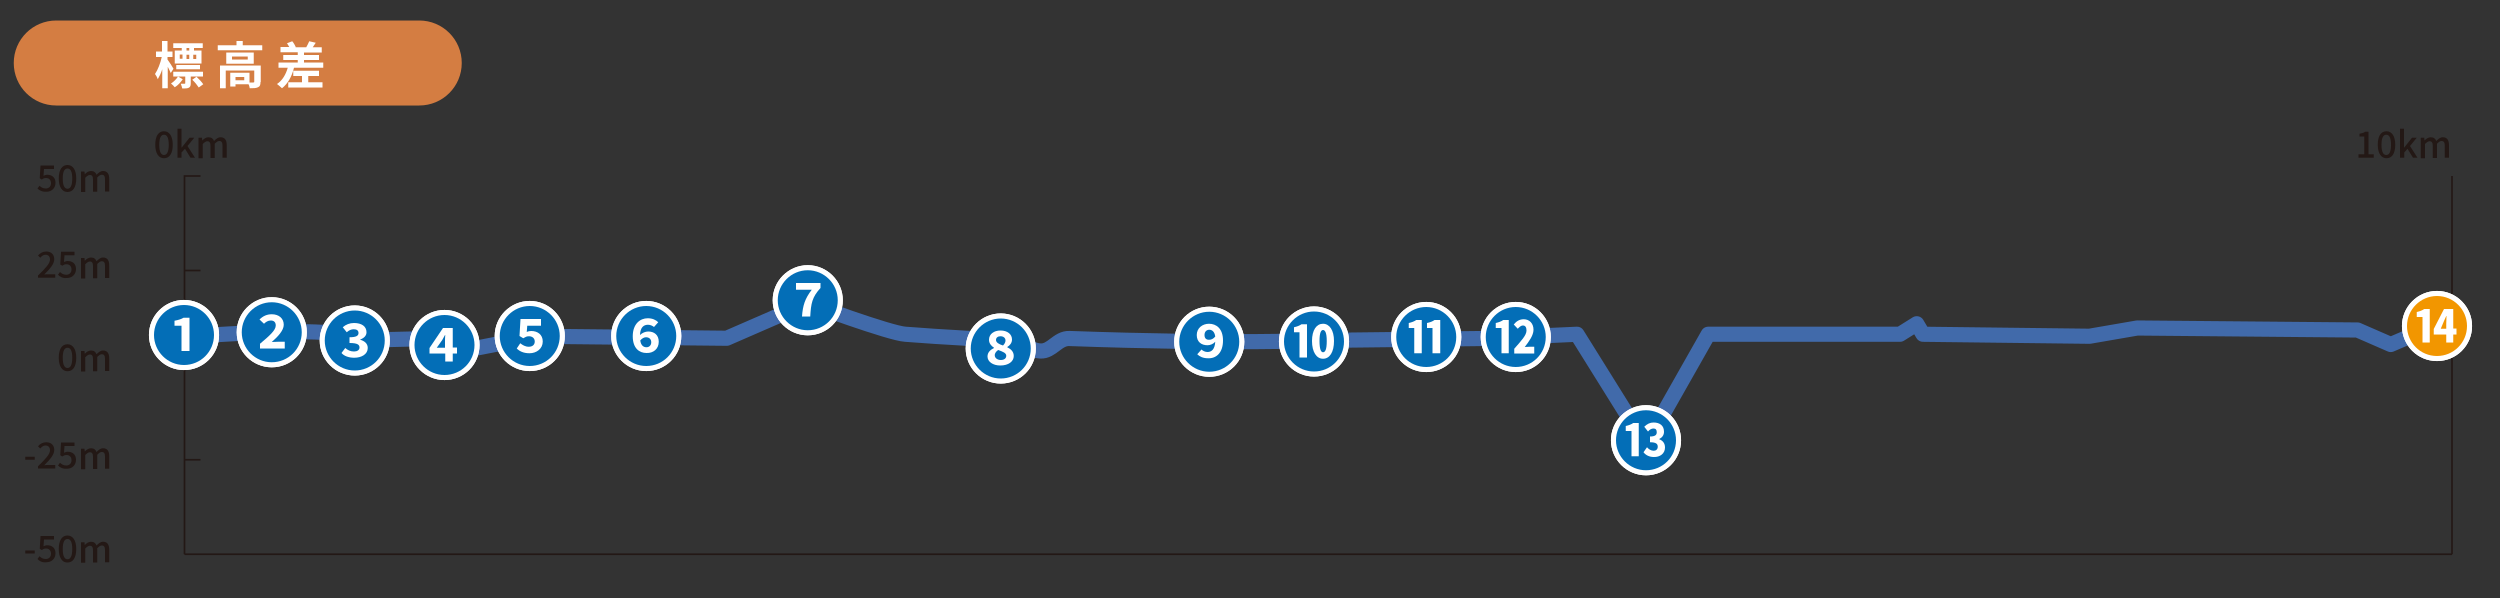 <?xml version="1.0" encoding="utf-8"?>
<!-- Generator: Adobe Illustrator 27.4.1, SVG Export Plug-In . SVG Version: 6.00 Build 0)  -->
<svg version="1.1" id="レイヤー_1" xmlns="http://www.w3.org/2000/svg" xmlns:xlink="http://www.w3.org/1999/xlink" x="0px"
	 y="0px" viewBox="0 0 1000 239.4" style="enable-background:new 0 0 1000 239.4;" xml:space="preserve">
<rect x="0" y="0" width="1000" height="239.4" fill="#333333" stroke="none"/>
<style type="text/css">
	.st0{fill:none;stroke:#416AAA;stroke-width:6.057;stroke-linecap:round;stroke-linejoin:round;stroke-miterlimit:10;}
	.st1{fill:none;stroke:#231815;stroke-width:0.677;stroke-miterlimit:10;}
	.st2{fill:#D47D42;}
	.st3{fill:#FFFFFF;}
	.st4{fill:#231815;}
	.st5{fill:#EF8734;stroke:#FFFFFF;stroke-width:4.047;stroke-miterlimit:10;}
	.st6{fill:none;stroke:#FFFFFF;stroke-width:4.047;stroke-miterlimit:10;}
	.st7{fill:#F29600;}
	.st8{fill:#036EB7;}
</style>
<g>
	<path class="st0" d="M77.8,134.5c0,0,30-2.4,48.3-1.7s18.3,3.3,18.3,3.3l32.4-0.8l8.3,5l29.9-5.8l75.7,0.8l32.4-14.1
		c0,0,33,12.2,39.1,12.5c1.8,0.1,15.2,1.3,42.4,2.5c4.5,0.2,6.7,3.9,11.6,4.2c4.6,0.2,6.8-5.2,11.6-5c64.3,2.3,98.2,0.8,98.2,0.8
		l67.4-0.8l37.4-1.7l27.5,44.1l25-44.1h17.5H760l6.7-4.2l2.5,4.2l66.6,0.8l19.1-3.3L943,132l13.3,5.8l17.5-7.5"/>
	<line class="st1" x1="980.8" y1="221.7" x2="980.8" y2="70.4"/>
	<path class="st2" d="M22.5,42.2h145.2c9.4,0,17-7.6,17-17v0c0-9.4-7.6-17-17-17H22.5c-9.4,0-17,7.6-17,17v0
		C5.5,34.6,13.1,42.2,22.5,42.2z"/>
	<g>
		<path class="st3" d="M68.3,29.2c-0.3-0.6-0.7-1.6-1.2-2.5v8.6h-2.2v-7.6c-0.5,1.6-1.2,3-1.8,4c-0.2-0.7-0.7-1.6-1.1-2.1
			c1.1-1.6,2.2-4.4,2.7-6.8h-2.3v-2.2h2.4v-4.2h2.2v4.2h2v2.2h-2v1c0.6,0.8,2.1,3.1,2.4,3.7L68.3,29.2z M73.1,31.7
			c-0.8,1.2-2,2.5-3.2,3.2c-0.3-0.4-1-1.1-1.5-1.5c1.1-0.7,2.2-1.8,2.8-2.8L73.1,31.7z M76.3,30.5v2.8c0,1-0.2,1.5-0.8,1.8
			c-0.6,0.3-1.4,0.3-2.6,0.3c-0.1-0.6-0.4-1.4-0.6-1.9c0.6,0,1.3,0,1.5,0c0.2,0,0.3-0.1,0.3-0.2v-2.7h-4.8v-1.9h11.9v1.9H76.3z
			 M72.7,19.2h-3.4v-1.9h11.8v1.9h-3.5v1h3v5.2H69.9v-5.2h2.8V19.2z M70.5,27.8V26H80v1.7H70.5z M71.9,23.5h1.1v-1.7h-1.1V23.5z
			 M74.6,21.9v1.7h1.1v-1.7H74.6z M75.7,19.2h-1.1v1h1.1V19.2z M78.6,30.7c1,0.9,2.1,2.1,2.7,3l-1.8,1.3c-0.5-0.8-1.6-2.2-2.6-3.1
			L78.6,30.7z M78.5,21.9h-1.2v1.7h1.2V21.9z"/>
		<path class="st3" d="M104.9,18.1v2H87.1v-2h7.5v-1.7h2.5v1.7H104.9z M104.2,32.8c0,1.1-0.2,1.8-1,2.1c-0.8,0.4-1.8,0.4-3.3,0.4
			c-0.1-0.5-0.2-1.1-0.5-1.6h-5.2v0.9h-2.1v-5.5h7.7v3.9c0.7,0,1.3,0,1.5,0c0.3,0,0.4-0.1,0.4-0.3v-4.5H90.3v7.1H88v-9.1h16.3V32.8z
			 M101.5,21v4.5H90.5V21H101.5z M99.1,22.6h-6.3v1.2h6.3V22.6z M97.7,30.8h-3.5v1.3h3.5V30.8z"/>
		<path class="st3" d="M129.3,25v2.1h-11.7c-0.9,3.6-2.5,6.4-4.8,8.2c-0.4-0.4-1.5-1.3-2-1.7c2.1-1.4,3.5-3.7,4.3-6.5h-3.7V25h7.7
			V24h-5.8v-2h5.8v-1.1h-6.9v-2.1h3.5c-0.3-0.5-0.6-1.1-0.9-1.5l2.1-0.8c0.6,0.7,1.1,1.6,1.4,2.3l-0.1,0.1h4.3
			c0.4-0.7,0.9-1.7,1.2-2.4l2.6,0.6c-0.4,0.6-0.9,1.3-1.2,1.8h3.6v2.1h-7.1V22h6v2h-6V25H129.3z M123.3,32.9h5.7v2.1h-13.7v-2.1h5.5
			v-2.5h-3.5v-2.1h10.3v2.1h-4.3V32.9z"/>
	</g>
	<polyline class="st1" points="80.2,146.1 73.8,146.1 73.8,70.4 80.2,70.4 	"/>
	<g>
		<path class="st4" d="M15,75.4l0.8-1.1c0.6,0.6,1.4,1.1,2.5,1.1c1.2,0,2.1-0.8,2.1-2.1s-0.8-2.1-2-2.1c-0.7,0-1.1,0.2-1.7,0.6
			l-0.8-0.5l0.3-5.1h5.4v1.4h-4l-0.2,2.7c0.5-0.2,0.9-0.4,1.5-0.4c1.8,0,3.3,1,3.3,3.2c0,2.3-1.7,3.6-3.6,3.6
			C16.8,76.8,15.7,76.1,15,75.4z"/>
		<path class="st4" d="M23.5,71.4c0-3.5,1.3-5.4,3.5-5.4c2.1,0,3.5,1.9,3.5,5.4c0,3.5-1.3,5.4-3.5,5.4
			C24.9,76.8,23.5,74.9,23.5,71.4z M28.9,71.4c0-3-0.8-4-1.9-4s-1.9,1-1.9,4c0,3,0.8,4.1,1.9,4.1S28.9,74.4,28.9,71.4z"/>
		<path class="st4" d="M32.4,68.6h1.4l0.1,1.1h0c0.7-0.7,1.5-1.3,2.5-1.3c1.2,0,1.9,0.6,2.2,1.5c0.8-0.8,1.6-1.5,2.6-1.5
			c1.7,0,2.5,1.1,2.5,3.2v5H42v-4.8c0-1.4-0.4-1.9-1.3-1.9c-0.6,0-1.1,0.4-1.8,1.1v5.7h-1.7v-4.8c0-1.4-0.4-1.9-1.3-1.9
			c-0.5,0-1.1,0.4-1.8,1.1v5.7h-1.7V68.6z"/>
	</g>
	<g>
		<path class="st4" d="M943.4,61.7h2.3v-7.1h-1.9v-1.1c1-0.2,1.7-0.4,2.3-0.8h1.3v9h2.1v1.4h-6.1V61.7z"/>
		<path class="st4" d="M951.1,57.9c0-3.5,1.3-5.4,3.5-5.4c2.1,0,3.5,1.9,3.5,5.4c0,3.5-1.3,5.4-3.5,5.4
			C952.5,63.3,951.1,61.4,951.1,57.9z M956.4,57.9c0-3-0.8-4-1.9-4c-1.1,0-1.9,1-1.9,4c0,3,0.8,4.1,1.9,4.1
			C955.7,62,956.4,60.8,956.4,57.9z"/>
		<path class="st4" d="M960,51.5h1.6V59h0.1l3.1-3.9h1.9l-2.7,3.3l3,4.7h-1.8l-2.2-3.6l-1.3,1.5v2.1H960V51.5z"/>
		<path class="st4" d="M968.3,55.1h1.4l0.1,1.1h0c0.7-0.7,1.5-1.3,2.5-1.3c1.2,0,1.9,0.6,2.2,1.5c0.8-0.8,1.6-1.5,2.6-1.5
			c1.7,0,2.5,1.1,2.5,3.2v5h-1.7v-4.8c0-1.4-0.4-1.9-1.3-1.9c-0.6,0-1.1,0.4-1.8,1.1v5.7h-1.7v-4.8c0-1.4-0.4-1.9-1.3-1.9
			c-0.5,0-1.1,0.4-1.8,1.1v5.7h-1.7V55.1z"/>
	</g>
	<g>
		<path class="st4" d="M62.1,57.9c0-3.5,1.3-5.4,3.5-5.4c2.1,0,3.5,1.9,3.5,5.4c0,3.5-1.3,5.4-3.5,5.4
			C63.5,63.3,62.1,61.4,62.1,57.9z M67.5,57.9c0-3-0.8-4-1.9-4s-1.9,1-1.9,4c0,3,0.8,4.1,1.9,4.1S67.5,60.8,67.5,57.9z"/>
		<path class="st4" d="M71,51.5h1.6V59h0.1l3.1-3.9h1.9L75,58.4l3,4.7h-1.8L74,59.5L72.6,61v2.1H71V51.5z"/>
		<path class="st4" d="M79.4,55.1h1.4l0.1,1.1h0c0.7-0.7,1.5-1.3,2.5-1.3c1.2,0,1.9,0.6,2.2,1.5c0.8-0.8,1.6-1.5,2.6-1.5
			c1.7,0,2.5,1.1,2.5,3.2v5H89v-4.8c0-1.4-0.4-1.9-1.3-1.9c-0.6,0-1.1,0.4-1.8,1.1v5.7h-1.7v-4.8c0-1.4-0.4-1.9-1.3-1.9
			c-0.5,0-1.1,0.4-1.8,1.1v5.7h-1.7V55.1z"/>
	</g>
	<g>
		<path class="st4" d="M15.2,110.2c3-2.9,4.8-4.8,4.8-6.4c0-1.1-0.6-1.9-1.8-1.9c-0.8,0-1.5,0.5-2.1,1.2l-0.9-0.9
			c0.9-1,1.9-1.6,3.3-1.6c2,0,3.2,1.2,3.2,3.1c0,1.9-1.7,3.8-4,6.1c0.5-0.1,1.2-0.1,1.7-0.1h2.7v1.4h-6.9V110.2z"/>
		<path class="st4" d="M23.2,109.9l0.8-1.1c0.6,0.6,1.4,1.1,2.5,1.1c1.2,0,2.1-0.8,2.1-2.1s-0.8-2.1-2-2.1c-0.7,0-1.1,0.2-1.7,0.6
			l-0.8-0.5l0.3-5.1h5.4v1.4h-4l-0.2,2.7c0.5-0.2,0.9-0.4,1.5-0.4c1.8,0,3.3,1,3.3,3.2c0,2.3-1.7,3.6-3.6,3.6
			C25.1,111.4,24,110.7,23.2,109.9z"/>
		<path class="st4" d="M32.4,103.2h1.4l0.1,1.1h0c0.7-0.7,1.5-1.3,2.5-1.3c1.2,0,1.9,0.6,2.2,1.5c0.8-0.8,1.6-1.5,2.6-1.5
			c1.7,0,2.5,1.1,2.5,3.2v5H42v-4.8c0-1.4-0.4-1.9-1.3-1.9c-0.6,0-1.1,0.4-1.8,1.1v5.7h-1.7v-4.8c0-1.4-0.4-1.9-1.3-1.9
			c-0.5,0-1.1,0.4-1.8,1.1v5.7h-1.7V103.2z"/>
	</g>
	<g>
		<path class="st4" d="M10.1,220.2h3.8v1.2h-3.8V220.2z"/>
		<path class="st4" d="M15,223.6l0.8-1.1c0.6,0.6,1.4,1.1,2.5,1.1c1.2,0,2.1-0.8,2.1-2.1c0-1.3-0.8-2.1-2-2.1
			c-0.7,0-1.1,0.2-1.7,0.6l-0.8-0.5l0.3-5.1h5.4v1.4h-4l-0.2,2.7c0.5-0.2,0.9-0.4,1.5-0.4c1.8,0,3.3,1,3.3,3.2
			c0,2.3-1.7,3.6-3.6,3.6C16.8,225.1,15.7,224.4,15,223.6z"/>
		<path class="st4" d="M23.5,219.6c0-3.5,1.3-5.4,3.5-5.4c2.1,0,3.5,1.9,3.5,5.4c0,3.5-1.3,5.4-3.5,5.4
			C24.9,225.1,23.5,223.1,23.5,219.6z M28.9,219.6c0-3-0.8-4-1.9-4s-1.9,1-1.9,4s0.8,4.1,1.9,4.1S28.9,222.6,28.9,219.6z"/>
		<path class="st4" d="M32.4,216.9h1.4l0.1,1.1h0c0.7-0.7,1.5-1.3,2.5-1.3c1.2,0,1.9,0.6,2.2,1.5c0.8-0.8,1.6-1.5,2.6-1.5
			c1.7,0,2.5,1.1,2.5,3.2v5H42v-4.8c0-1.4-0.4-1.9-1.3-1.9c-0.6,0-1.1,0.4-1.8,1.1v5.7h-1.7v-4.8c0-1.4-0.4-1.9-1.3-1.9
			c-0.5,0-1.1,0.4-1.8,1.1v5.7h-1.7V216.9z"/>
	</g>
	<g>
		<path class="st4" d="M10.1,182.7h3.8v1.2h-3.8V182.7z"/>
		<path class="st4" d="M15.2,186.5c3-2.9,4.8-4.8,4.8-6.4c0-1.1-0.6-1.9-1.8-1.9c-0.8,0-1.5,0.5-2.1,1.2l-0.9-0.9
			c0.9-1,1.9-1.6,3.3-1.6c2,0,3.2,1.2,3.2,3.1c0,1.9-1.7,3.8-4,6.1c0.5-0.1,1.2-0.1,1.7-0.1h2.7v1.4h-6.9V186.5z"/>
		<path class="st4" d="M23.2,186.2l0.8-1.1c0.6,0.6,1.4,1.1,2.5,1.1c1.2,0,2.1-0.8,2.1-2.1c0-1.3-0.8-2.1-2-2.1
			c-0.7,0-1.1,0.2-1.7,0.6l-0.8-0.5l0.3-5.1h5.4v1.4h-4l-0.2,2.7c0.5-0.2,0.9-0.4,1.5-0.4c1.8,0,3.3,1,3.3,3.2
			c0,2.3-1.7,3.6-3.6,3.6C25.1,187.6,24,187,23.2,186.2z"/>
		<path class="st4" d="M32.4,179.5h1.4l0.1,1.1h0c0.7-0.7,1.5-1.3,2.5-1.3c1.2,0,1.9,0.6,2.2,1.5c0.8-0.8,1.6-1.5,2.6-1.5
			c1.7,0,2.5,1.1,2.5,3.2v5H42v-4.8c0-1.4-0.4-1.9-1.3-1.9c-0.6,0-1.1,0.4-1.8,1.1v5.7h-1.7v-4.8c0-1.4-0.4-1.9-1.3-1.9
			c-0.5,0-1.1,0.4-1.8,1.1v5.7h-1.7V179.5z"/>
	</g>
	<g>
		<path class="st4" d="M23.5,143.1c0-3.5,1.3-5.4,3.5-5.4c2.1,0,3.5,1.9,3.5,5.4c0,3.5-1.3,5.4-3.5,5.4
			C24.9,148.5,23.5,146.6,23.5,143.1z M28.9,143.1c0-3-0.8-4-1.9-4s-1.9,1-1.9,4s0.8,4.1,1.9,4.1S28.9,146.1,28.9,143.1z"/>
		<path class="st4" d="M32.4,140.4h1.4l0.1,1.1h0c0.7-0.7,1.5-1.3,2.5-1.3c1.2,0,1.9,0.6,2.2,1.5c0.8-0.8,1.6-1.5,2.6-1.5
			c1.7,0,2.5,1.1,2.5,3.2v5H42v-4.8c0-1.4-0.4-1.9-1.3-1.9c-0.6,0-1.1,0.4-1.8,1.1v5.7h-1.7v-4.8c0-1.4-0.4-1.9-1.3-1.9
			c-0.5,0-1.1,0.4-1.8,1.1v5.7h-1.7V140.4z"/>
	</g>
	<line class="st1" x1="73.8" y1="221.7" x2="73.8" y2="146.1"/>
	<line class="st1" x1="80.2" y1="108.2" x2="73.8" y2="108.2"/>
	<line class="st1" x1="80.2" y1="183.9" x2="73.8" y2="183.9"/>
	<line class="st1" x1="980.8" y1="221.7" x2="73.8" y2="221.7"/>
	<g>
		<g>
			<path class="st5" d="M962.8,130.4c0-6.6,5.4-12,12-12c6.6,0,12,5.4,12,12c0,6.7-5.4,12-12,12C968.1,142.4,962.8,137,962.8,130.4z
				 M971.9,137v-13.4h-2.2c-0.9,0.6-1.7,0.9-3,1.2v2h2.3V137H971.9z M981.3,137v-3.2h1.3v-2.4h-1.3v-7.8h-3.7l-4.1,8v2.2h5v3.2
				H981.3z M977.6,128.4c0.4-0.8,0.5-1.2,0.9-2h0.1c0,0.9-0.1,2.1-0.1,3v2.1h-2.2L977.6,128.4z"/>
		</g>
		<g>
			<path class="st6" d="M962.8,130.4c0-6.6,5.4-12,12-12c6.6,0,12,5.4,12,12c0,6.7-5.4,12-12,12C968.1,142.4,962.8,137,962.8,130.4z
				 M971.9,137v-13.4h-2.2c-0.9,0.6-1.7,0.9-3,1.2v2h2.3V137H971.9z M981.3,137v-3.2h1.3v-2.4h-1.3v-7.8h-3.7l-4.1,8v2.2h5v3.2
				H981.3z M977.6,128.4c0.4-0.8,0.5-1.2,0.9-2h0.1c0,0.9-0.1,2.1-0.1,3v2.1h-2.2L977.6,128.4z"/>
		</g>
		<g>
			<path class="st7" d="M962.8,130.4c0-6.6,5.4-12,12-12c6.6,0,12,5.4,12,12c0,6.7-5.4,12-12,12C968.1,142.4,962.8,137,962.8,130.4z
				 M971.9,137v-13.4h-2.2c-0.9,0.6-1.7,0.9-3,1.2v2h2.3V137H971.9z M981.3,137v-3.2h1.3v-2.4h-1.3v-7.8h-3.7l-4.1,8v2.2h5v3.2
				H981.3z M977.6,128.4c0.4-0.8,0.5-1.2,0.9-2h0.1c0,0.9-0.1,2.1-0.1,3v2.1h-2.2L977.6,128.4z"/>
		</g>
	</g>
	<g>
		<g>
			<path class="st5" d="M646.4,176.1c0-6.6,5.4-12,12-12c6.6,0,12,5.4,12,12c0,6.7-5.4,12-12,12
				C651.8,188.1,646.4,182.7,646.4,176.1z M655.5,182.6v-13.4h-2.2c-0.9,0.6-1.7,0.9-3,1.2v2h2.3v10.1H655.5z M666,179
				c0-1.8-1-2.8-2.3-3.3v-0.1c1.2-0.6,1.9-1.6,1.9-2.9c0-2.4-1.6-3.7-4.2-3.7c-1.4,0-2.6,0.6-3.7,1.7l1.5,1.9
				c0.7-0.8,1.4-1.2,2.2-1.2c0.9,0,1.3,0.5,1.3,1.5c0,1.1-0.7,1.7-2.7,1.7v2.3c2.5,0,3.1,0.7,3.1,1.8c0,1-0.7,1.6-1.6,1.6
				c-1.1,0-2-0.6-2.7-1.4l-1.4,2c0.9,1.2,2.4,1.9,4.1,1.9C663.9,182.9,666,181.5,666,179z"/>
		</g>
		<g>
			<path class="st6" d="M646.4,176.1c0-6.6,5.4-12,12-12c6.6,0,12,5.4,12,12c0,6.7-5.4,12-12,12
				C651.8,188.1,646.4,182.7,646.4,176.1z M655.5,182.6v-13.4h-2.2c-0.9,0.6-1.7,0.9-3,1.2v2h2.3v10.1H655.5z M666,179
				c0-1.8-1-2.8-2.3-3.3v-0.1c1.2-0.6,1.9-1.6,1.9-2.9c0-2.4-1.6-3.7-4.2-3.7c-1.4,0-2.6,0.6-3.7,1.7l1.5,1.9
				c0.7-0.8,1.4-1.2,2.2-1.2c0.9,0,1.3,0.5,1.3,1.5c0,1.1-0.7,1.7-2.7,1.7v2.3c2.5,0,3.1,0.7,3.1,1.8c0,1-0.7,1.6-1.6,1.6
				c-1.1,0-2-0.6-2.7-1.4l-1.4,2c0.9,1.2,2.4,1.9,4.1,1.9C663.9,182.9,666,181.5,666,179z"/>
		</g>
		<g>
			<path class="st8" d="M646.4,176.1c0-6.6,5.4-12,12-12c6.6,0,12,5.4,12,12c0,6.7-5.4,12-12,12
				C651.8,188.1,646.4,182.7,646.4,176.1z M655.5,182.6v-13.4h-2.2c-0.9,0.6-1.7,0.9-3,1.2v2h2.3v10.1H655.5z M666,179
				c0-1.8-1-2.8-2.3-3.3v-0.1c1.2-0.6,1.9-1.6,1.9-2.9c0-2.4-1.6-3.7-4.2-3.7c-1.4,0-2.6,0.6-3.7,1.7l1.5,1.9
				c0.7-0.8,1.4-1.2,2.2-1.2c0.9,0,1.3,0.5,1.3,1.5c0,1.1-0.7,1.7-2.7,1.7v2.3c2.5,0,3.1,0.7,3.1,1.8c0,1-0.7,1.6-1.6,1.6
				c-1.1,0-2-0.6-2.7-1.4l-1.4,2c0.9,1.2,2.4,1.9,4.1,1.9C663.9,182.9,666,181.5,666,179z"/>
		</g>
	</g>
	<g>
		<g>
			<path class="st5" d="M594.3,134.8c0-6.6,5.4-12,12-12c6.6,0,12,5.4,12,12c0,6.7-5.4,12-12,12
				C599.7,146.8,594.3,141.4,594.3,134.8z M603.5,141.4V128h-2.2c-0.9,0.6-1.7,0.9-3,1.2v2h2.3v10.1H603.5z M613.7,141.4v-2.7h-1.8
				c-0.6,0-1.4,0.1-2,0.1c1.6-2.1,3.5-4.6,3.5-6.9c0-2.5-1.6-4.2-3.9-4.2c-1.6,0-2.9,0.7-4,2.1l1.6,1.7c0.6-0.6,1.2-1.3,2.1-1.3
				c0.9,0,1.4,0.7,1.4,2c0,1.9-2.1,4.1-4.9,7.3v1.9H613.7z"/>
		</g>
		<g>
			<path class="st6" d="M594.3,134.8c0-6.6,5.4-12,12-12c6.6,0,12,5.4,12,12c0,6.7-5.4,12-12,12
				C599.7,146.8,594.3,141.4,594.3,134.8z M603.5,141.4V128h-2.2c-0.9,0.6-1.7,0.9-3,1.2v2h2.3v10.1H603.5z M613.7,141.4v-2.7h-1.8
				c-0.6,0-1.4,0.1-2,0.1c1.6-2.1,3.5-4.6,3.5-6.9c0-2.5-1.6-4.2-3.9-4.2c-1.6,0-2.9,0.7-4,2.1l1.6,1.7c0.6-0.6,1.2-1.3,2.1-1.3
				c0.9,0,1.4,0.7,1.4,2c0,1.9-2.1,4.1-4.9,7.3v1.9H613.7z"/>
		</g>
		<g>
			<path class="st8" d="M594.3,134.8c0-6.6,5.4-12,12-12c6.6,0,12,5.4,12,12c0,6.7-5.4,12-12,12
				C599.7,146.8,594.3,141.4,594.3,134.8z M603.5,141.4V128h-2.2c-0.9,0.6-1.7,0.9-3,1.2v2h2.3v10.1H603.5z M613.7,141.4v-2.7h-1.8
				c-0.6,0-1.4,0.1-2,0.1c1.6-2.1,3.5-4.6,3.5-6.9c0-2.5-1.6-4.2-3.9-4.2c-1.6,0-2.9,0.7-4,2.1l1.6,1.7c0.6-0.6,1.2-1.3,2.1-1.3
				c0.9,0,1.4,0.7,1.4,2c0,1.9-2.1,4.1-4.9,7.3v1.9H613.7z"/>
		</g>
	</g>
	<g>
		<g>
			<path class="st5" d="M558.5,134.8c0-6.6,5.4-12,12-12c6.6,0,12,5.4,12,12c0,6.7-5.4,12-12,12
				C563.8,146.8,558.5,141.4,558.5,134.8z M568.7,141.4V128h-2.2c-0.9,0.6-1.7,0.9-3,1.2v2h2.2v10.1H568.7z M576.1,141.4V128h-2.3
				c-0.8,0.6-1.7,0.9-3,1.2v2h2.2v10.1H576.1z"/>
		</g>
		<g>
			<path class="st6" d="M558.5,134.8c0-6.6,5.4-12,12-12c6.6,0,12,5.4,12,12c0,6.7-5.4,12-12,12
				C563.8,146.8,558.5,141.4,558.5,134.8z M568.7,141.4V128h-2.2c-0.9,0.6-1.7,0.9-3,1.2v2h2.2v10.1H568.7z M576.1,141.4V128h-2.3
				c-0.8,0.6-1.7,0.9-3,1.2v2h2.2v10.1H576.1z"/>
		</g>
		<g>
			<path class="st8" d="M558.5,134.8c0-6.6,5.4-12,12-12c6.6,0,12,5.4,12,12c0,6.7-5.4,12-12,12
				C563.8,146.8,558.5,141.4,558.5,134.8z M568.7,141.4V128h-2.2c-0.9,0.6-1.7,0.9-3,1.2v2h2.2v10.1H568.7z M576.1,141.4V128h-2.3
				c-0.8,0.6-1.7,0.9-3,1.2v2h2.2v10.1H576.1z"/>
		</g>
	</g>
	<g>
		<g>
			<path class="st5" d="M513.6,136.6c0-6.6,5.4-12,12-12c6.6,0,12,5.4,12,12c0,6.7-5.4,12-12,12C519,148.6,513.6,143.2,513.6,136.6z
				 M522.8,143.1v-13.4h-2.2c-0.9,0.6-1.7,0.9-3,1.2v2h2.2v10.1H522.8z M533.6,136.4c0-4.3-1.8-6.9-4.4-6.9c-2.6,0-4.4,2.5-4.4,6.9
				s1.8,7.1,4.4,7.1C531.9,143.5,533.6,140.8,533.6,136.4z M527.8,136.4c0-3.3,0.6-4.4,1.4-4.4c0.8,0,1.5,1,1.5,4.4
				s-0.6,4.5-1.5,4.5C528.4,140.9,527.8,139.7,527.8,136.4z"/>
		</g>
		<g>
			<path class="st6" d="M513.6,136.6c0-6.6,5.4-12,12-12c6.6,0,12,5.4,12,12c0,6.7-5.4,12-12,12C519,148.6,513.6,143.2,513.6,136.6z
				 M522.8,143.1v-13.4h-2.2c-0.9,0.6-1.7,0.9-3,1.2v2h2.2v10.1H522.8z M533.6,136.4c0-4.3-1.8-6.9-4.4-6.9c-2.6,0-4.4,2.5-4.4,6.9
				s1.8,7.1,4.4,7.1C531.9,143.5,533.6,140.8,533.6,136.4z M527.8,136.4c0-3.3,0.6-4.4,1.4-4.4c0.8,0,1.5,1,1.5,4.4
				s-0.6,4.5-1.5,4.5C528.4,140.9,527.8,139.7,527.8,136.4z"/>
		</g>
		<g>
			<path class="st8" d="M513.6,136.6c0-6.6,5.4-12,12-12c6.6,0,12,5.4,12,12c0,6.7-5.4,12-12,12C519,148.6,513.6,143.2,513.6,136.6z
				 M522.8,143.1v-13.4h-2.2c-0.9,0.6-1.7,0.9-3,1.2v2h2.2v10.1H522.8z M533.6,136.4c0-4.3-1.8-6.9-4.4-6.9c-2.6,0-4.4,2.5-4.4,6.9
				s1.8,7.1,4.4,7.1C531.9,143.5,533.6,140.8,533.6,136.4z M527.8,136.4c0-3.3,0.6-4.4,1.4-4.4c0.8,0,1.5,1,1.5,4.4
				s-0.6,4.5-1.5,4.5C528.4,140.9,527.8,139.7,527.8,136.4z"/>
		</g>
	</g>
	<g>
		<g>
			<path class="st5" d="M471.7,136.7c0-6.6,5.4-12,12-12c6.6,0,12,5.4,12,12c0,6.7-5.4,12-12,12
				C477.1,148.7,471.7,143.3,471.7,136.7z M489.2,136.2c0-4.8-2.7-6.7-5.6-6.7c-2.6,0-4.9,1.7-4.9,4.5c0,2.8,1.9,4.1,4.3,4.1
				c1.1,0,2.3-0.5,3.1-1.4c-0.2,3.1-1.5,4.1-3.1,4.1c-1,0-1.9-0.5-2.4-1l-1.7,1.9c0.9,0.9,2.3,1.6,4.2,1.6
				C486.4,143.5,489.2,141.2,489.2,136.2z M481.8,134c0-1.4,0.9-2.1,1.9-2.1c1.1,0,2.1,0.7,2.4,2.7c-0.7,0.9-1.6,1.3-2.3,1.3
				C482.6,136,481.8,135.4,481.8,134z"/>
		</g>
		<g>
			<path class="st6" d="M471.7,136.7c0-6.6,5.4-12,12-12c6.6,0,12,5.4,12,12c0,6.7-5.4,12-12,12
				C477.1,148.7,471.7,143.3,471.7,136.7z M489.2,136.2c0-4.8-2.7-6.7-5.6-6.7c-2.6,0-4.9,1.7-4.9,4.5c0,2.8,1.9,4.1,4.3,4.1
				c1.1,0,2.3-0.5,3.1-1.4c-0.2,3.1-1.5,4.1-3.1,4.1c-1,0-1.9-0.5-2.4-1l-1.7,1.9c0.9,0.9,2.3,1.6,4.2,1.6
				C486.4,143.5,489.2,141.2,489.2,136.2z M481.8,134c0-1.4,0.9-2.1,1.9-2.1c1.1,0,2.1,0.7,2.4,2.7c-0.7,0.9-1.6,1.3-2.3,1.3
				C482.6,136,481.8,135.4,481.8,134z"/>
		</g>
		<g>
			<path class="st8" d="M471.7,136.7c0-6.6,5.4-12,12-12c6.6,0,12,5.4,12,12c0,6.7-5.4,12-12,12
				C477.1,148.7,471.7,143.3,471.7,136.7z M489.2,136.2c0-4.8-2.7-6.7-5.6-6.7c-2.6,0-4.9,1.7-4.9,4.5c0,2.8,1.9,4.1,4.3,4.1
				c1.1,0,2.3-0.5,3.1-1.4c-0.2,3.1-1.5,4.1-3.1,4.1c-1,0-1.9-0.5-2.4-1l-1.7,1.9c0.9,0.9,2.3,1.6,4.2,1.6
				C486.4,143.5,489.2,141.2,489.2,136.2z M481.8,134c0-1.4,0.9-2.1,1.9-2.1c1.1,0,2.1,0.7,2.4,2.7c-0.7,0.9-1.6,1.3-2.3,1.3
				C482.6,136,481.8,135.4,481.8,134z"/>
		</g>
	</g>
	<g>
		<g>
			<path class="st5" d="M388.3,139.4c0-6.6,5.4-12,12-12c6.6,0,12,5.4,12,12c0,6.7-5.4,12-12,12C393.7,151.4,388.3,146,388.3,139.4z
				 M405.5,142.4c0-1.8-1.2-2.8-2.6-3.5v-0.1c1-0.6,1.9-1.6,1.9-3c0-2.1-1.8-3.6-4.6-3.6c-2.6,0-4.6,1.4-4.6,3.7
				c0,1.4,0.8,2.4,2,3.2v0.1c-1.4,0.7-2.6,1.7-2.6,3.4c0,2.1,2.2,3.6,5.1,3.6C403.4,146.2,405.5,144.6,405.5,142.4z M397.9,142.1
				c0-0.9,0.7-1.7,1.4-2.1c1.9,0.7,3.2,1.2,3.2,2.3s-0.9,1.7-2.2,1.7C399.1,144,397.9,143.3,397.9,142.1z M398.4,136
				c0-1,0.8-1.5,1.8-1.5c1.2,0,2,0.7,2,1.7c0,0.7-0.4,1.4-1,2C399.6,137.7,398.4,137,398.4,136z"/>
		</g>
		<g>
			<path class="st6" d="M388.3,139.4c0-6.6,5.4-12,12-12c6.6,0,12,5.4,12,12c0,6.7-5.4,12-12,12C393.7,151.4,388.3,146,388.3,139.4z
				 M405.5,142.4c0-1.8-1.2-2.8-2.6-3.5v-0.1c1-0.6,1.9-1.6,1.9-3c0-2.1-1.8-3.6-4.6-3.6c-2.6,0-4.6,1.4-4.6,3.7
				c0,1.4,0.8,2.4,2,3.2v0.1c-1.4,0.7-2.6,1.7-2.6,3.4c0,2.1,2.2,3.6,5.1,3.6C403.4,146.2,405.5,144.6,405.5,142.4z M397.9,142.1
				c0-0.9,0.7-1.7,1.4-2.1c1.9,0.7,3.2,1.2,3.2,2.3s-0.9,1.7-2.2,1.7C399.1,144,397.9,143.3,397.9,142.1z M398.4,136
				c0-1,0.8-1.5,1.8-1.5c1.2,0,2,0.7,2,1.7c0,0.7-0.4,1.4-1,2C399.6,137.7,398.4,137,398.4,136z"/>
		</g>
		<g>
			<path class="st8" d="M388.3,139.4c0-6.6,5.4-12,12-12c6.6,0,12,5.4,12,12c0,6.7-5.4,12-12,12C393.7,151.4,388.3,146,388.3,139.4z
				 M405.5,142.4c0-1.8-1.2-2.8-2.6-3.5v-0.1c1-0.6,1.9-1.6,1.9-3c0-2.1-1.8-3.6-4.6-3.6c-2.6,0-4.6,1.4-4.6,3.7
				c0,1.4,0.8,2.4,2,3.2v0.1c-1.4,0.7-2.6,1.7-2.6,3.4c0,2.1,2.2,3.6,5.1,3.6C403.4,146.2,405.5,144.6,405.5,142.4z M397.9,142.1
				c0-0.9,0.7-1.7,1.4-2.1c1.9,0.7,3.2,1.2,3.2,2.3s-0.9,1.7-2.2,1.7C399.1,144,397.9,143.3,397.9,142.1z M398.4,136
				c0-1,0.8-1.5,1.8-1.5c1.2,0,2,0.7,2,1.7c0,0.7-0.4,1.4-1,2C399.6,137.7,398.4,137,398.4,136z"/>
		</g>
	</g>
	<g>
		<g>
			<path class="st5" d="M311.1,120.1c0-6.6,5.4-12,12-12c6.6,0,12,5.4,12,12c0,6.7-5.4,12-12,12
				C316.5,132.1,311.1,126.7,311.1,120.1z M324.1,126.6c0.3-5.2,0.7-7.7,4.1-11.4v-2h-9.8v2.7h6.3c-2.7,3.5-3.6,6.3-3.9,10.7H324.1z
				"/>
		</g>
		<g>
			<path class="st6" d="M311.1,120.1c0-6.6,5.4-12,12-12c6.6,0,12,5.4,12,12c0,6.7-5.4,12-12,12
				C316.5,132.1,311.1,126.7,311.1,120.1z M324.1,126.6c0.3-5.2,0.7-7.7,4.1-11.4v-2h-9.8v2.7h6.3c-2.7,3.5-3.6,6.3-3.9,10.7H324.1z
				"/>
		</g>
		<g>
			<path class="st8" d="M311.1,120.1c0-6.6,5.4-12,12-12c6.6,0,12,5.4,12,12c0,6.7-5.4,12-12,12
				C316.5,132.1,311.1,126.7,311.1,120.1z M324.1,126.6c0.3-5.2,0.7-7.7,4.1-11.4v-2h-9.8v2.7h6.3c-2.7,3.5-3.6,6.3-3.9,10.7H324.1z
				"/>
		</g>
	</g>
	<g>
		<g>
			<path class="st5" d="M246.5,134.4c0-6.6,5.4-12,12-12c6.6,0,12,5.4,12,12c0,6.7-5.4,12-12,12C251.9,146.4,246.5,141,246.5,134.4z
				 M263.5,136.7c0-2.8-1.9-4.1-4.2-4.1c-1.1,0-2.4,0.5-3.3,1.4c0.1-3.1,1.5-4.1,3.2-4.1c0.9,0,1.8,0.4,2.4,0.9l1.7-1.9
				c-0.9-0.9-2.3-1.6-4.2-1.6c-3.1,0-6,2.3-6,7.2c0,4.8,2.6,6.7,5.5,6.7C261.3,141.3,263.5,139.6,263.5,136.7z M256.1,136.2
				c0.7-0.9,1.6-1.3,2.3-1.3c1.2,0,2.1,0.7,2.1,2c0,1.3-0.9,2-1.9,2C257.4,138.9,256.4,138.2,256.1,136.2z"/>
		</g>
		<g>
			<path class="st6" d="M246.5,134.4c0-6.6,5.4-12,12-12c6.6,0,12,5.4,12,12c0,6.7-5.4,12-12,12C251.9,146.4,246.5,141,246.5,134.4z
				 M263.5,136.7c0-2.8-1.9-4.1-4.2-4.1c-1.1,0-2.4,0.5-3.3,1.4c0.1-3.1,1.5-4.1,3.2-4.1c0.9,0,1.8,0.4,2.4,0.9l1.7-1.9
				c-0.9-0.9-2.3-1.6-4.2-1.6c-3.1,0-6,2.3-6,7.2c0,4.8,2.6,6.7,5.5,6.7C261.3,141.3,263.5,139.6,263.5,136.7z M256.1,136.2
				c0.7-0.9,1.6-1.3,2.3-1.3c1.2,0,2.1,0.7,2.1,2c0,1.3-0.9,2-1.9,2C257.4,138.9,256.4,138.2,256.1,136.2z"/>
		</g>
		<g>
			<path class="st8" d="M246.5,134.4c0-6.6,5.4-12,12-12c6.6,0,12,5.4,12,12c0,6.7-5.4,12-12,12C251.9,146.4,246.5,141,246.5,134.4z
				 M263.5,136.7c0-2.8-1.9-4.1-4.2-4.1c-1.1,0-2.4,0.5-3.3,1.4c0.1-3.1,1.5-4.1,3.2-4.1c0.9,0,1.8,0.4,2.4,0.9l1.7-1.9
				c-0.9-0.9-2.3-1.6-4.2-1.6c-3.1,0-6,2.3-6,7.2c0,4.8,2.6,6.7,5.5,6.7C261.3,141.3,263.5,139.6,263.5,136.7z M256.1,136.2
				c0.7-0.9,1.6-1.3,2.3-1.3c1.2,0,2.1,0.7,2.1,2c0,1.3-0.9,2-1.9,2C257.4,138.9,256.4,138.2,256.1,136.2z"/>
		</g>
	</g>
	<g>
		<g>
			<path class="st5" d="M199.9,134.4c0-6.6,5.4-12,12-12c6.6,0,12,5.4,12,12c0,6.7-5.4,12-12,12C205.3,146.4,199.9,141,199.9,134.4z
				 M217.1,136.6c0-2.8-2.1-4.2-4.6-4.2c-0.6,0-1.2,0.1-1.8,0.4l0.2-2.5h5.5v-2.7h-8.2l-0.4,6.8l1.5,0.9c0.9-0.5,1.3-0.8,2.3-0.8
				c1.3,0,2.3,0.8,2.3,2.1c0,1.3-0.9,2.1-2.4,2.1c-1.4,0-2.5-0.7-3.4-1.4l-1.4,2.1c1.1,1.1,2.7,1.9,5.1,1.9
				C214.6,141.3,217.1,139.5,217.1,136.6z"/>
		</g>
		<g>
			<path class="st6" d="M199.9,134.4c0-6.6,5.4-12,12-12c6.6,0,12,5.4,12,12c0,6.7-5.4,12-12,12C205.3,146.4,199.9,141,199.9,134.4z
				 M217.1,136.6c0-2.8-2.1-4.2-4.6-4.2c-0.6,0-1.2,0.1-1.8,0.4l0.2-2.5h5.5v-2.7h-8.2l-0.4,6.8l1.5,0.9c0.9-0.5,1.3-0.8,2.3-0.8
				c1.3,0,2.3,0.8,2.3,2.1c0,1.3-0.9,2.1-2.4,2.1c-1.4,0-2.5-0.7-3.4-1.4l-1.4,2.1c1.1,1.1,2.7,1.9,5.1,1.9
				C214.6,141.3,217.1,139.5,217.1,136.6z"/>
		</g>
		<g>
			<path class="st8" d="M199.9,134.4c0-6.6,5.4-12,12-12c6.6,0,12,5.4,12,12c0,6.7-5.4,12-12,12C205.3,146.4,199.9,141,199.9,134.4z
				 M217.1,136.6c0-2.8-2.1-4.2-4.6-4.2c-0.6,0-1.2,0.1-1.8,0.4l0.2-2.5h5.5v-2.7h-8.2l-0.4,6.8l1.5,0.9c0.9-0.5,1.3-0.8,2.3-0.8
				c1.3,0,2.3,0.8,2.3,2.1c0,1.3-0.9,2.1-2.4,2.1c-1.4,0-2.5-0.7-3.4-1.4l-1.4,2.1c1.1,1.1,2.7,1.9,5.1,1.9
				C214.6,141.3,217.1,139.5,217.1,136.6z"/>
		</g>
	</g>
	<g>
		<g>
			<path class="st5" d="M165.8,138c0-6.6,5.4-12,12-12c6.6,0,12,5.4,12,12c0,6.7-5.4,12-12,12C171.2,150,165.8,144.6,165.8,138z
				 M181.1,144.6v-3.2h1.7V139h-1.7v-7.8h-3.9l-5.4,8v2.2h6.3v3.2H181.1z M176.9,136c0.1-0.2,1-1.9,1.1-2h0.1
				c-0.1,0.9-0.1,2.1-0.1,3v2.1h-3.3L176.9,136z"/>
		</g>
		<g>
			<path class="st6" d="M165.8,138c0-6.6,5.4-12,12-12c6.6,0,12,5.4,12,12c0,6.7-5.4,12-12,12C171.2,150,165.8,144.6,165.8,138z
				 M181.1,144.6v-3.2h1.7V139h-1.7v-7.8h-3.9l-5.4,8v2.2h6.3v3.2H181.1z M176.9,136c0.1-0.2,1-1.9,1.1-2h0.1
				c-0.1,0.9-0.1,2.1-0.1,3v2.1h-3.3L176.9,136z"/>
		</g>
		<g>
			<path class="st8" d="M165.8,138c0-6.6,5.4-12,12-12c6.6,0,12,5.4,12,12c0,6.7-5.4,12-12,12C171.2,150,165.8,144.6,165.8,138z
				 M181.1,144.6v-3.2h1.7V139h-1.7v-7.8h-3.9l-5.4,8v2.2h6.3v3.2H181.1z M176.9,136c0.1-0.2,1-1.9,1.1-2h0.1
				c-0.1,0.9-0.1,2.1-0.1,3v2.1h-3.3L176.9,136z"/>
		</g>
	</g>
	<g>
		<g>
			<path class="st5" d="M129.9,136.2c0-6.6,5.4-12,12-12c6.6,0,12,5.4,12,12c0,6.7-5.4,12-12,12
				C135.3,148.2,129.9,142.8,129.9,136.2z M147.1,139.2c0-1.8-1.3-2.8-3-3.3v-0.1c1.6-0.6,2.5-1.6,2.5-2.9c0-2.4-2-3.7-5-3.7
				c-1.7,0-3.3,0.6-4.5,1.7l1.6,2c0.9-0.8,1.8-1.2,2.8-1.2c1.2,0,1.9,0.5,1.9,1.5c0,1.1-0.9,1.7-3.6,1.7v2.3c3.2,0,4,0.7,4,1.8
				c0,1-0.9,1.6-2.2,1.6c-1.5,0-2.6-0.6-3.5-1.4l-1.5,2c1,1.2,2.9,1.9,5.1,1.9C144.6,143.1,147.1,141.7,147.1,139.2z"/>
		</g>
		<g>
			<path class="st6" d="M129.9,136.2c0-6.6,5.4-12,12-12c6.6,0,12,5.4,12,12c0,6.7-5.4,12-12,12
				C135.3,148.2,129.9,142.8,129.9,136.2z M147.1,139.2c0-1.8-1.3-2.8-3-3.3v-0.1c1.6-0.6,2.5-1.6,2.5-2.9c0-2.4-2-3.7-5-3.7
				c-1.7,0-3.3,0.6-4.5,1.7l1.6,2c0.9-0.8,1.8-1.2,2.8-1.2c1.2,0,1.9,0.5,1.9,1.5c0,1.1-0.9,1.7-3.6,1.7v2.3c3.2,0,4,0.7,4,1.8
				c0,1-0.9,1.6-2.2,1.6c-1.5,0-2.6-0.6-3.5-1.4l-1.5,2c1,1.2,2.9,1.9,5.1,1.9C144.6,143.1,147.1,141.7,147.1,139.2z"/>
		</g>
		<g>
			<path class="st8" d="M129.9,136.2c0-6.6,5.4-12,12-12c6.6,0,12,5.4,12,12c0,6.7-5.4,12-12,12
				C135.3,148.2,129.9,142.8,129.9,136.2z M147.1,139.2c0-1.8-1.3-2.8-3-3.3v-0.1c1.6-0.6,2.5-1.6,2.5-2.9c0-2.4-2-3.7-5-3.7
				c-1.7,0-3.3,0.6-4.5,1.7l1.6,2c0.9-0.8,1.8-1.2,2.8-1.2c1.2,0,1.9,0.5,1.9,1.5c0,1.1-0.9,1.7-3.6,1.7v2.3c3.2,0,4,0.7,4,1.8
				c0,1-0.9,1.6-2.2,1.6c-1.5,0-2.6-0.6-3.5-1.4l-1.5,2c1,1.2,2.9,1.9,5.1,1.9C144.6,143.1,147.1,141.7,147.1,139.2z"/>
		</g>
	</g>
	<g>
		<g>
			<path class="st5" d="M96.7,132.9c0-6.6,5.4-12,12-12c6.6,0,12,5.4,12,12c0,6.7-5.4,12-12,12C102.1,144.9,96.7,139.5,96.7,132.9z
				 M113.9,139.4v-2.7h-2.7c-0.8,0-1.8,0.1-2.5,0.1c2.4-2.1,4.8-4.6,4.8-6.9c0-2.5-1.9-4.2-4.8-4.2c-1.9,0-3.5,0.7-4.9,2.1l1.8,1.7
				c0.7-0.7,1.6-1.3,2.7-1.3c1.3,0,2,0.7,2,2c0,1.9-2.5,4.1-6.3,7.3v1.9H113.9z"/>
		</g>
		<g>
			<path class="st6" d="M96.7,132.9c0-6.6,5.4-12,12-12c6.6,0,12,5.4,12,12c0,6.7-5.4,12-12,12C102.1,144.9,96.7,139.5,96.7,132.9z
				 M113.9,139.4v-2.7h-2.7c-0.8,0-1.8,0.1-2.5,0.1c2.4-2.1,4.8-4.6,4.8-6.9c0-2.5-1.9-4.2-4.8-4.2c-1.9,0-3.5,0.7-4.9,2.1l1.8,1.7
				c0.7-0.7,1.6-1.3,2.7-1.3c1.3,0,2,0.7,2,2c0,1.9-2.5,4.1-6.3,7.3v1.9H113.9z"/>
		</g>
		<g>
			<path class="st8" d="M96.7,132.9c0-6.6,5.4-12,12-12c6.6,0,12,5.4,12,12c0,6.7-5.4,12-12,12C102.1,144.9,96.7,139.5,96.7,132.9z
				 M113.9,139.4v-2.7h-2.7c-0.8,0-1.8,0.1-2.5,0.1c2.4-2.1,4.8-4.6,4.8-6.9c0-2.5-1.9-4.2-4.8-4.2c-1.9,0-3.5,0.7-4.9,2.1l1.8,1.7
				c0.7-0.7,1.6-1.3,2.7-1.3c1.3,0,2,0.7,2,2c0,1.9-2.5,4.1-6.3,7.3v1.9H113.9z"/>
		</g>
	</g>
	<g>
		<g>
			<path class="st5" d="M61.6,134c0-6.6,5.4-12,12-12c6.6,0,12,5.4,12,12c0,6.7-5.4,12-12,12C67,146,61.6,140.6,61.6,134z
				 M75.8,140.5v-13.4h-2.4c-1,0.6-2.1,0.9-3.6,1.2v2h2.8v10.1H75.8z"/>
		</g>
		<g>
			<path class="st6" d="M61.6,134c0-6.6,5.4-12,12-12c6.6,0,12,5.4,12,12c0,6.7-5.4,12-12,12C67,146,61.6,140.6,61.6,134z
				 M75.8,140.5v-13.4h-2.4c-1,0.6-2.1,0.9-3.6,1.2v2h2.8v10.1H75.8z"/>
		</g>
		<g>
			<path class="st8" d="M61.6,134c0-6.6,5.4-12,12-12c6.6,0,12,5.4,12,12c0,6.7-5.4,12-12,12C67,146,61.6,140.6,61.6,134z
				 M75.8,140.5v-13.4h-2.4c-1,0.6-2.1,0.9-3.6,1.2v2h2.8v10.1H75.8z"/>
		</g>
	</g>
</g>
</svg>
